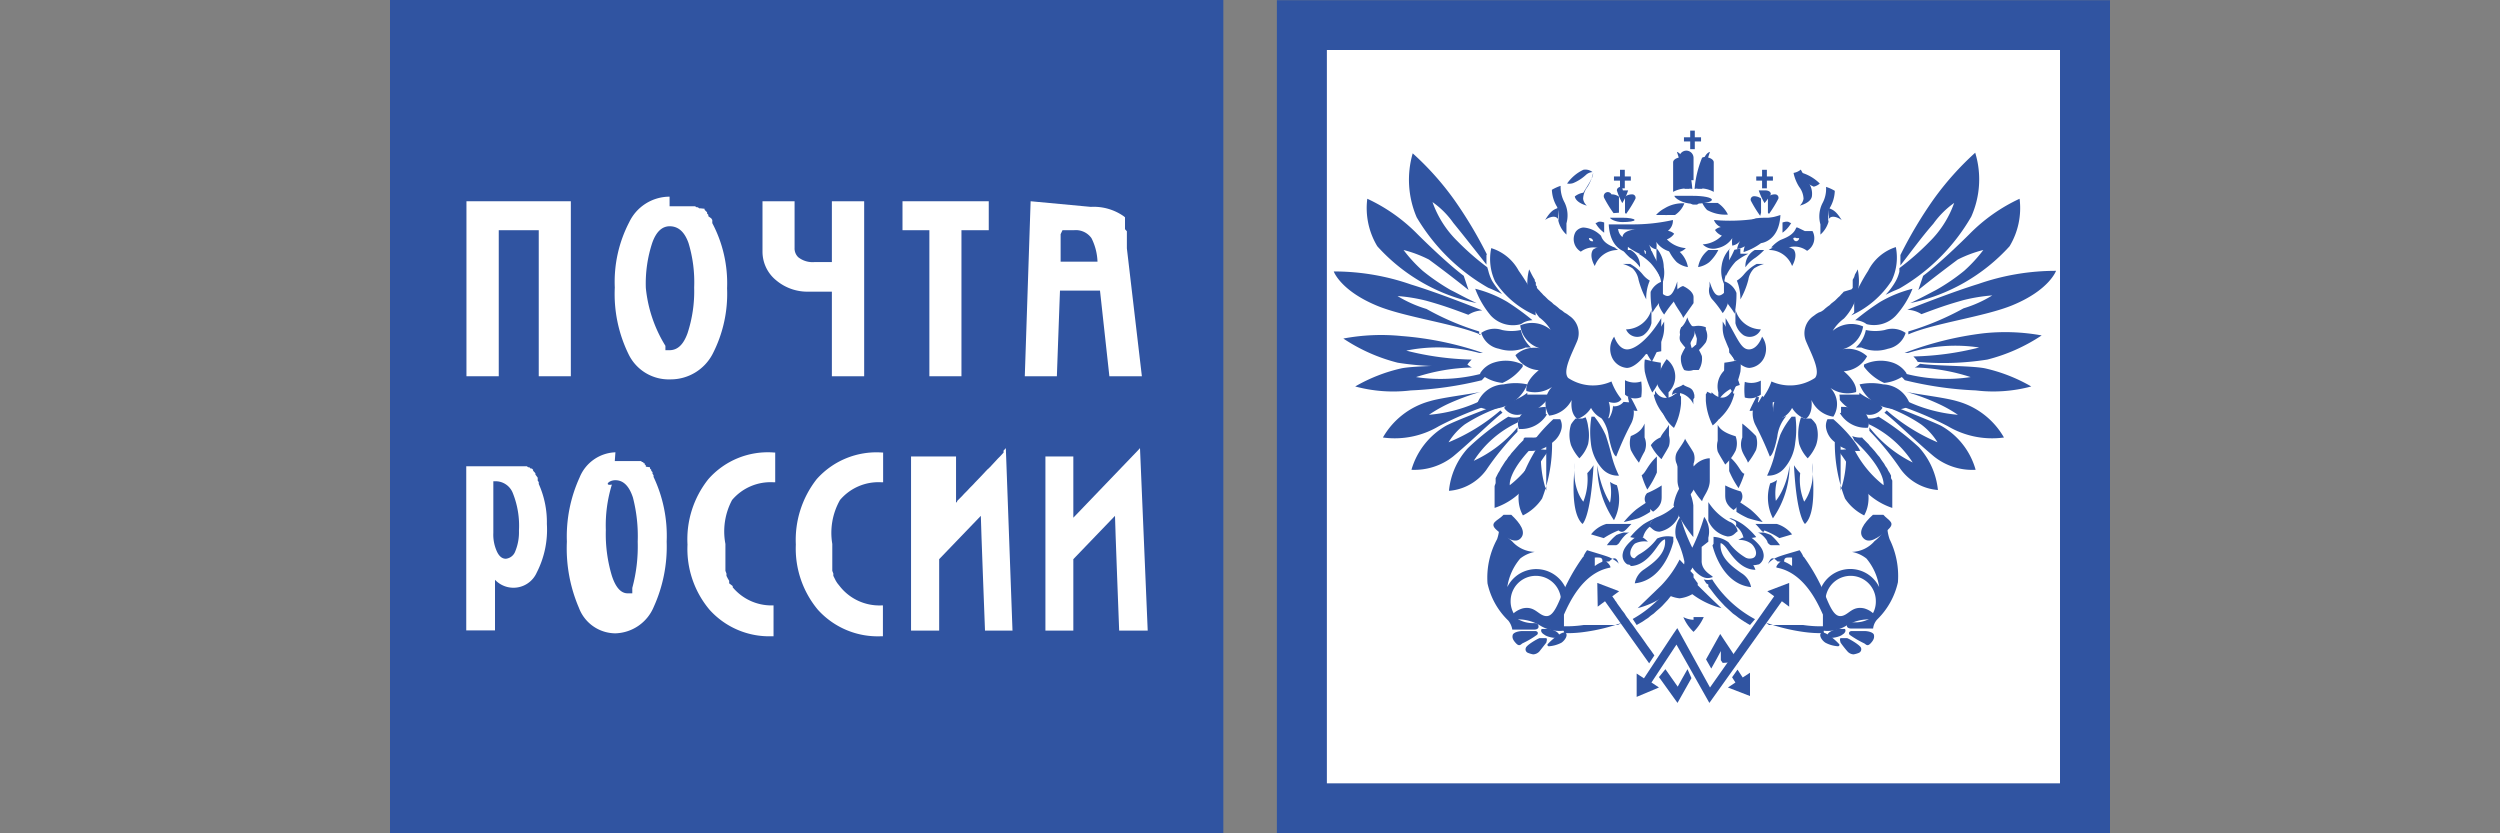 <svg id="Слой_1" data-name="Слой 1" xmlns="http://www.w3.org/2000/svg" viewBox="0 0 120 40"><rect x="0" y="0" width="120" height="40" fill="#808080" stroke="none"/><defs><style>.cls-1{fill:#3054a1;}.cls-2{fill:#fff;}</style></defs><title>Монтажная область 12</title><g id="layer1"><g id="g2984"><polygon id="polygon12" class="cls-1" points="18.72 39.99 58.72 39.99 58.72 0 18.72 0 18.72 39.99"/><polygon id="polygon14" class="cls-1" points="100.09 0.01 61.29 0.01 61.29 40 101.28 40 101.28 0.01 100.09 0.01"/><polygon id="polygon16" class="cls-2" points="63.69 37.6 98.88 37.6 98.88 2.4 63.69 2.4 63.69 37.6"/><path id="path20" class="cls-2" d="M22.38,21.92v8.34h1.38V27.83a1.22,1.22,0,0,0,2-.34,4.51,4.51,0,0,0,.49-2.34,4.48,4.48,0,0,0-.39-1.92l0-.09-.05-.07,0-.08,0-.06-.05-.07-.06-.08,0-.06-.05-.06-.06-.06,0-.05-.06-.06-.06,0-.06-.06-.06,0-.06-.05-.06,0-.07,0-.06,0-.06,0-.08,0-.07,0-.08,0-.07,0h-.08l-.07,0h-.08l-.09,0h-.07l-.09,0H22.38Zm1.3,1.18h.13a.89.89,0,0,1,.81.58,4.21,4.21,0,0,1,.29,1.79,2.4,2.4,0,0,1-.18,1,.54.54,0,0,1-.45.35q-.26,0-.42-.33a1.94,1.94,0,0,1-.18-.91Z"/><path id="path26" class="cls-2" d="M54.72,21.51l-.11.12-3.09,3.22V21.91H50.18v8.36h1.34V26.84l2-2.08c0,.3.2,5.51.2,5.51h1.37Z"/><path id="path28" class="cls-2" d="M48.17,21.63h0v0l0,0,0,0,0,0,0,0,0,0,0,0,0,0,0,.05,0,0,0,.05,0,0-.06.06-.1.11-.12.12-.12.13-.12.13-.13.14-.14.13-.14.15-.14.15-.28.29-.13.14-.14.14-.13.14-.13.13-.12.13-.12.12-.11.11,0,.06-.05,0,0,.05,0,.05,0,0,0,0,0,0,0,0,0,0,0,0,0,0,0,0,0,0h0V21.91H43.73v8.36h1.35V26.84l2-2.08c0,.3.2,5.51.2,5.51H48.6l-.32-8.76Z"/><path id="path30" class="cls-2" d="M40.35,28.19l-.08-.1-.08-.1-.07-.11-.06-.12L40,27.64l0-.11-.05-.13,0-.13,0-.13,0-.13,0-.15,0-.14,0-.15v-.46A3.2,3.2,0,0,1,40.32,24a2.42,2.42,0,0,1,2-.85h.07V21.72h-.07A3.84,3.84,0,0,0,39.2,23a4.73,4.73,0,0,0-1,3.14,4.58,4.58,0,0,0,1.06,3.13,3.87,3.87,0,0,0,3.05,1.27h.07V29.06h-.07A2.42,2.42,0,0,1,40.35,28.19Z"/><path id="path34" class="cls-2" d="M29.54,21.71a1.93,1.93,0,0,0-1.72,1.21A6.82,6.82,0,0,0,27.21,26a7.23,7.23,0,0,0,.58,3.18,1.88,1.88,0,0,0,1.75,1.22,2.06,2.06,0,0,0,1.84-1.27A7,7,0,0,0,32,26a6.61,6.61,0,0,0-.63-3.11l0-.08-.05-.07,0-.08-.06-.06,0-.05-.06-.06,0-.06L31,22.4l0-.06-.06-.06,0-.05-.06,0,0-.05-.06,0-.05-.05-.06,0-.06,0-.06,0-.06,0,0,0-.06,0-.06,0-.06,0-.08,0H30l-.07,0h-.12l-.08,0h-.22Zm0,1.34c.38,0,.66.28.84.83A7.4,7.4,0,0,1,30.61,26a7.63,7.63,0,0,1-.26,2.22l0,.06,0,.05v0l0,.05v0l0,.05,0,0,0,0v.05l0,0,0,0v0l0,0,0,0,0,0,0,0v0l0,0h0l0,0,0,0h0l0,0h-.06l0,0h-.06l0,0h-.1c-.33,0-.58-.29-.76-.84a6.94,6.94,0,0,1-.29-2.2,6.64,6.64,0,0,1,.29-2.18C29,23.33,29.2,23.05,29.54,23.05Z"/><path id="path36" class="cls-2" d="M35.17,28.19l0,0,0-.06L35,28,35,27.88l-.07-.12-.06-.12,0-.11-.05-.13,0-.13,0-.13,0-.13,0-.15,0-.14,0-.15v-.46A3.2,3.2,0,0,1,35.14,24a2.42,2.42,0,0,1,2-.85h.07V21.72h-.07A3.8,3.8,0,0,0,34,23a4.63,4.63,0,0,0-1,3.14,4.53,4.53,0,0,0,1.06,3.13,3.85,3.85,0,0,0,3,1.27h.07V29.06h-.07A2.42,2.42,0,0,1,35.17,28.19Z"/><polygon id="polygon38" class="cls-2" points="22.39 9.66 22.39 18.06 23.94 18.06 23.94 11.05 25.86 11.05 25.86 18.06 27.4 18.06 27.4 9.66 22.39 9.66"/><path id="path42" class="cls-2" d="M32.14,9.44a2.15,2.15,0,0,0-1.94,1.23,6.2,6.2,0,0,0-.69,3.13A6.57,6.57,0,0,0,30.17,17a2.14,2.14,0,0,0,2,1.21A2.27,2.27,0,0,0,34.2,17a6.3,6.3,0,0,0,.7-3.16,6.17,6.17,0,0,0-.71-3.13l0-.08,0-.07-.05-.08L34,10.38l0-.07-.06-.06,0-.06-.06-.06-.06-.06,0-.05L33.62,10l-.06,0-.06-.05-.06,0-.08-.05-.06,0-.06,0-.06,0-.07,0-.06,0-.07,0-.08,0-.06,0-.07,0h-.08l-.07,0h-.08l-.07,0h-.33Zm0,1.42c.42,0,.72.27.91.81a6.48,6.48,0,0,1,.27,2.13A6.46,6.46,0,0,1,33,16c-.2.55-.48.81-.87.81H32l0,0h-.06l0,0h0l0,0h0l0,0,0,0h0l0,0,0,0v0l0,0,0,0,0,0,0,0,0,0v0l0,0,0-.05,0,0v0l0-.06,0-.05v0l0-.05,0,0A6.49,6.49,0,0,1,31,13.82a6.24,6.24,0,0,1,.31-2.17C31.5,11.12,31.78,10.86,32.15,10.86Z"/><polygon id="polygon44" class="cls-2" points="43.32 9.66 43.32 11.05 44.61 11.05 44.61 18.06 46.15 18.06 46.15 11.05 47.46 11.05 47.46 9.66 43.32 9.66"/><path id="path46" class="cls-2" d="M39.93,12.58h-.84a1.11,1.11,0,0,1-.77-.23.58.58,0,0,1-.18-.45V9.66H36.6v2.4a1.77,1.77,0,0,0,.65,1.39A2.33,2.33,0,0,0,38.8,14h1.13v4.06h1.55V9.66H39.93Z"/><path id="path50" class="cls-2" d="M49.47,9.66l-.28,8.4h1.54s.14-3.92.15-4.11H52.8l.45,4.11h1.56l-.72-6.14v-.37l0-.06v-.14l0-.07v-.06l0-.06V11.1L54,11l0-.06v-.06l0-.06,0-.06,0-.05,0-.05v0l0-.06,0,0,0-.05,0-.06,0,0,0-.06,0,0,0,0,0,0,0,0,0,0-.06-.05a2.51,2.51,0,0,0-1.58-.45ZM51,11.05h.55a.92.92,0,0,1,.84.38,2.72,2.72,0,0,1,.29,1.13H50.91v0h0v0h0v0h0v-.78l0-.06v-.48h0v0h0v0h0Z"/><path id="path52" class="cls-1" d="M73.4,12.93l.06.12.06.12.07.13.08.13,0,.06.05.07,0,.06,0,.07.05.06,0,.07.06.07.06.06.06.07.07.07.06.07.08.07.07.07.08.08.09.07.09.07.08.08.1.07.1.08.1.09.11.07.11.09.12.07.12.09a1,1,0,0,1,.37,1.22c-.25.6-.71,1.43-.43,1.76a2.15,2.15,0,0,0,2.08.17,2.87,2.87,0,0,0,.48.85s-.15.28-.61.13a1.13,1.13,0,0,1-.07.88,1.14,1.14,0,0,1-.78-.59,1.27,1.27,0,0,1-.65.53s-.36-.19-.28-.91a1.38,1.38,0,0,1-1.08.75,1.11,1.11,0,0,1,.14-1.38,1.44,1.44,0,0,1-1.23.2s-.13-.41.59-1a1.37,1.37,0,0,1-1.12-.72,1.32,1.32,0,0,1,1.18-.33,1.33,1.33,0,0,1-.95-1.1,1.39,1.39,0,0,1,1.46.21,2.06,2.06,0,0,0-.54-.59A2.6,2.6,0,0,1,73.4,12.93Z"/><path id="path54" class="cls-1" d="M76.67,22.34l0,0v0l0,0,0,0v0l0,0,0,0,0,0,0,0v0l0,0v0l0,0v0l0,0v0a4.61,4.61,0,0,0,.8,2.63,2.16,2.16,0,0,0,.14-1.68,1.11,1.11,0,0,1-.33-.16,2.44,2.44,0,0,1,0,1S76.83,23.48,76.67,22.34Z"/><path id="path56" class="cls-1" d="M75.6,22.22h0v0h0v0h0v0l0,0,0,0,0,0,0,0,0,0,0,0,0,0,0,0v0h0v0h0c-.06.66-.23,2.39.36,2.93,0,0,.39-.29.53-2.82a2.19,2.19,0,0,1-.3.38,2.91,2.91,0,0,1-.19,1.37S75.43,23.44,75.6,22.22Z"/><path id="path58" class="cls-1" d="M74.22,23.55l0-.05,0-.07,0-.07,0-.08,0-.08,0-.08,0-.09,0-.09,0-.09,0-.1,0-.1,0-.1,0-.2,0-.09,0-.1,0-.09V22l0-.09V21.8l0-.08v-.45h0v0h0l.2-.15.08-.07a1.34,1.34,0,0,0,0,.2,7.3,7.3,0,0,1-.48,2.68,2.36,2.36,0,0,1-.92.81c-.56-1,.11-2.32.68-3.25l.21-.09A5.15,5.15,0,0,0,74.22,23.55Z"/><path id="path60" class="cls-1" d="M72.84,20.51v.14h0a.41.41,0,0,0,0,.07,13.29,13.29,0,0,0-1.5,1.84,2.45,2.45,0,0,1-1.79,1,3.53,3.53,0,0,1,.91-2.05A12.07,12.07,0,0,1,72.4,20,1,1,0,0,0,73,20H73a.77.77,0,0,0-.15.28,5,5,0,0,0-2.11,1.84A6,6,0,0,0,72.84,20.51Z"/><path id="path62" class="cls-1" d="M72,19.55l0-.09,0-.08c-.45.18-2.06.78-2.58,1.05a3.58,3.58,0,0,0-1.67,2.12,3,3,0,0,0,2-.64c.89-.74,1.93-1.77,2.37-2.1l-.1-.11a9.11,9.11,0,0,1-2.49,1.53,3.15,3.15,0,0,1,.78-.86A7.71,7.71,0,0,1,72,19.55Z"/><path id="path64" class="cls-1" d="M71.06,18.81h0v0h0v0h0v0c-.53.12-1.85.27-2.44.45A3.72,3.72,0,0,0,66.38,21a4.14,4.14,0,0,0,2.68-.54,15.71,15.71,0,0,1,2.65-1.09,1.27,1.27,0,0,1-.56-.17,7.15,7.15,0,0,1-2.56.71,6.63,6.63,0,0,1,.93-.53A11.81,11.81,0,0,1,71.06,18.81Z"/><path id="path66" class="cls-1" d="M71.1,17.94l0,0h.06l0,0h0l0,0h.06l0,0h.25a1.62,1.62,0,0,0-.34.31,17.23,17.23,0,0,1-3.41.49,7,7,0,0,1-2.67-.19,7.88,7.88,0,0,1,2.22-.87c.66-.13,2.38-.11,3.12-.22a1.31,1.31,0,0,0,.26.18,9.31,9.31,0,0,0-2.68.46A7.81,7.81,0,0,0,71.1,17.94Z"/><path id="path68" class="cls-1" d="M71,16.94h.11l0,0h0l0,0h0l0,0h.07a15.62,15.62,0,0,0-3.9-.81,9.81,9.81,0,0,0-2.8.12,8.44,8.44,0,0,0,2.61,1.16,13.48,13.48,0,0,0,3.33.11,1.6,1.6,0,0,1,.22-.26,13.83,13.83,0,0,1-3.14-.43A7.57,7.57,0,0,1,71,16.94Z"/><path id="path70" class="cls-1" d="M71,15.91h0v0h0v0h0V16h0l0,0v.08l0,0,0,0v0l0,0,0,0,0,0,0,0,0,0,0,0,0,0,0,0,0,0,0,0,0,0,0,0,0,0,.06,0,.05,0c-1.23-.54-3.67-.85-5-1.4-1.77-.73-2.09-1.65-2.09-1.65a11.2,11.2,0,0,1,3.72.63c1.12.34,2.82,1,3.41,1.24a1.32,1.32,0,0,0-.67.21c-.83-.31-1.22-.45-2-.67a8,8,0,0,0-1.4-.23,6,6,0,0,0,1.39.62A12.8,12.8,0,0,0,71,15.91Z"/><path id="path72" class="cls-1" d="M70.88,14.55h0v0h0v0h0l0,0,0,0,0,0,0,0v0h0v0h0a8.81,8.81,0,0,1-4.77-2.73,3.55,3.55,0,0,1-.48-2.28,8.23,8.23,0,0,1,2.41,1.7c.36.36,1.46,1.43,2.22,2l.23.68c-.64-.52-1.41-1.1-1.9-1.46A5.77,5.77,0,0,0,67.37,12a6.94,6.94,0,0,0,.92,1,10.13,10.13,0,0,0,1.34.92C70,14.1,70.16,14.21,70.88,14.55Z"/><path id="path74" class="cls-1" d="M76.39,20h.14v0a4.06,4.06,0,0,1,.54.88c.11.31.23.75.29,1a4.81,4.81,0,0,0,.35.95,1,1,0,0,1-.83-.36,2.18,2.18,0,0,1-.52-1.22A4.39,4.39,0,0,1,76.39,20Z"/><path id="path76" class="cls-1" d="M75.63,20.09h.18l.07,0,.07,0,.16-.06a1.59,1.59,0,0,1,.12.45,2.13,2.13,0,0,1,0,.83,1.7,1.7,0,0,1-.42.69,2.32,2.32,0,0,1-.4-.63,1.66,1.66,0,0,1,0-1A1.68,1.68,0,0,1,75.63,20.09Z"/><path id="path78" class="cls-1" d="M74.56,20.12h.22l.06,0h0l0,0,0,0,0,0,0,0,.05,0,0,0,0,0,0,0,0,0,0,0a.69.69,0,0,1,.06.47,1.11,1.11,0,0,1-.41.63,1.57,1.57,0,0,1-1.22.42S73.62,21,74.56,20.12Z"/><path id="path80" class="cls-1" d="M74.2,19.53v.24h0v.11h0v0h0v0h.06a1.45,1.45,0,0,1-1.35.71.67.67,0,0,1,.33-.85A2.88,2.88,0,0,1,74.2,19.53Z"/><path id="path82" class="cls-1" d="M74.28,18.94h-.87l-.1,0,0-.09c-.42.35-.93.41-1.11.73a.76.76,0,0,0,.77.32,1.86,1.86,0,0,0,1.28-.7A.78.78,0,0,1,74.28,18.94Z"/><path id="path84" class="cls-1" d="M73.31,18.45l0,0v0l0,0v0l0,0v0l0,0v0l0,0v0l0,0h0v0l0,0v0h0v0h0v0l0,0h0a2.69,2.69,0,0,0-1.13,0,1.41,1.41,0,0,0-1.3,1,1.09,1.09,0,0,0,.93.16A1.88,1.88,0,0,0,73.31,18.45Z"/><path id="path86" class="cls-1" d="M73.09,17.6l0,0h0l0,0,0,0,0,0,0,0,0,0,0,0,0,0,0,0,0,0,0,0,0,0,0,0v0l0,0,0-.1a1.86,1.86,0,0,0-1.37-.1,1.2,1.2,0,0,0-.68.53,2,2,0,0,0,1.08.45A2.44,2.44,0,0,0,73.09,17.6Z"/><path id="path88" class="cls-1" d="M73.23,16.68h.26a1.64,1.64,0,0,1-.49-.84,2.11,2.11,0,0,1-.9,0,1.12,1.12,0,0,0-1,.14,1.1,1.1,0,0,0,.85.76A1.79,1.79,0,0,0,73.23,16.68Z"/><path id="path90" class="cls-1" d="M73,15.56l.1-.06a1,1,0,0,1,.46-.13,12,12,0,0,0-1.21-.88,5.83,5.83,0,0,0-1.54-.63,4.36,4.36,0,0,0,.75,1.29A1.45,1.45,0,0,0,73,15.56Z"/><path id="path92" class="cls-1" d="M73.71,15.14l0,0,0,0,0-.05,0,0,0-.06,0-.05,0-.06,0-.06,0-.06,0-.06,0-.06,0-.06,0-.07,0-.06,0-.07v-.07A10.06,10.06,0,0,0,72.9,13a2.26,2.26,0,0,0-1.32-1.09,2.53,2.53,0,0,0,.19,1.61A4.41,4.41,0,0,0,73.71,15.14Z"/><path id="path94" class="cls-1" d="M78.16,19.31l0,0v0l0,0h0l0,0h0v0h0l0,0h.16a1.19,1.19,0,0,1-.05,1.07,14.79,14.79,0,0,0-.69,1.53s-.17,0-.36-.95a1.85,1.85,0,0,0-.44-1,1,1,0,0,0,.34.11l.12,0,.06-.11a1.36,1.36,0,0,0,.13-.58V19.5a.56.56,0,0,0,.5-.21h0Z"/><path id="path96" class="cls-1" d="M71.35,12.24h0v0h0v.24l0,.22c-.48-.61-1.05-1.34-1.59-2a4.08,4.08,0,0,0-1-1,4.9,4.9,0,0,0,1.19,1.87,12.46,12.46,0,0,0,1.44,1.26l.05.17a2.15,2.15,0,0,0,.18.48,3.89,3.89,0,0,0,.48.63l-.5-.23-.17-.07A9.4,9.4,0,0,1,68,10.43a4.57,4.57,0,0,1-.19-3.07,13.73,13.73,0,0,1,2,2.24,20.46,20.46,0,0,1,1.56,2.61Z"/><path id="path98" class="cls-1" d="M91.59,16.94h-.1l0,0h0l0,0h0l0,0h-.07A15.82,15.82,0,0,1,95.19,16,9.76,9.76,0,0,1,98,16.1a8.44,8.44,0,0,1-2.61,1.16,13.55,13.55,0,0,1-3.34.11,1.14,1.14,0,0,0-.21-.26A13.91,13.91,0,0,0,95,16.68,7.61,7.61,0,0,0,91.59,16.94Z"/><path id="path100" class="cls-1" d="M91.6,15.91h0v0h0v0h0V16h0l0,0v.05l0,0v0l0,0v0l0,0,0,0,0,0,0,0,0,0,0,0,0,0,0,0,0,0,0,0,0,0,0,0,0,0,0,0,0,0c1.23-.54,3.67-.85,5-1.4,1.77-.73,2.09-1.65,2.09-1.65a11.27,11.27,0,0,0-3.73.63c-1.11.34-2.81,1-3.41,1.24a1.32,1.32,0,0,1,.68.21c.83-.31,1.22-.45,2-.67a8.15,8.15,0,0,1,1.4-.23,5.8,5.8,0,0,1-1.38.62A13.4,13.4,0,0,1,91.6,15.91Z"/><path id="path102" class="cls-1" d="M91.69,14.55h0v0h0l0,0,0,0,0,0,0,0,0,0v0h0v0h0a8.88,8.88,0,0,0,4.77-2.73,3.55,3.55,0,0,0,.48-2.28,8.23,8.23,0,0,0-2.41,1.7c-.36.36-1.46,1.43-2.22,2l-.23.68c.64-.52,1.41-1.1,1.89-1.46A5.84,5.84,0,0,1,95.2,12a6.94,6.94,0,0,1-.92,1,9.56,9.56,0,0,1-1.35.92C92.58,14.1,92.4,14.21,91.69,14.55Z"/><path id="path104" class="cls-1" d="M91.22,12.24v.28l0,.22c.48-.61,1-1.34,1.58-2a4.27,4.27,0,0,1,1-1,4.9,4.9,0,0,1-1.19,1.87,12.46,12.46,0,0,1-1.44,1.26l0,.17a1.78,1.78,0,0,1-.19.48,3.33,3.33,0,0,1-.47.63c.15-.07.32-.16.5-.23l.16-.07a9.4,9.4,0,0,0,3.45-3.45,4.39,4.39,0,0,0,.19-3.07,14.13,14.13,0,0,0-2,2.24,20.46,20.46,0,0,0-1.56,2.61Z"/><path id="path106" class="cls-1" d="M73.19,21l-.06.06,0,.06-.07.07-.07.07-.07.07-.07.08-.07.08-.07.08-.08.09-.08.09-.07.1-.08.09-.07.11-.08.1-.07.11-.07.11-.07.11-.06.12-.07.11-.06.12-.06.12,0,.12,0,.12-.05.14,0,.12,0,.13,0,.13,0,.13v.54a3.24,3.24,0,0,0,1.64-1.22,9.67,9.67,0,0,1,1-1.59,1.27,1.27,0,0,1-.39,0h-.1a5.18,5.18,0,0,1-1.42,1.72s-.13-.71,1.42-2.16c0-.06.06-.13.1-.2a1.1,1.1,0,0,1-.49.07"/><path id="path108" class="cls-1" d="M89.17,12.93l-.06.12-.07.12L89,13.3l-.07.13,0,.06,0,.07,0,.06,0,.07,0,.06,0,.07-.06.07L88.5,14l-.06.07-.07.07-.06.07-.08.07-.07.07-.08.08-.09.07-.09.07-.08.08-.1.07-.1.08-.1.09-.11.07L87.3,15l-.12.07-.12.09a1,1,0,0,0-.37,1.22c.25.6.71,1.43.43,1.76a2.17,2.17,0,0,1-2.09.17,2.74,2.74,0,0,1-.47.85s.15.28.61.13a1.13,1.13,0,0,0,.07.88,1.14,1.14,0,0,0,.78-.59,1.22,1.22,0,0,0,.65.53s.36-.19.28-.91A1.36,1.36,0,0,0,88,20a1.11,1.11,0,0,0-.14-1.38,1.42,1.42,0,0,0,1.23.2s.12-.41-.59-1a1.37,1.37,0,0,0,1.12-.72,1.35,1.35,0,0,0-1.19-.33,1.35,1.35,0,0,0,1-1.1,1.39,1.39,0,0,0-1.46.21,2.06,2.06,0,0,1,.54-.59A2.63,2.63,0,0,0,89.17,12.93Z"/><path id="path110" class="cls-1" d="M85.9,22.34l0,0v0l0,0,0,0v0l0,0,0,0,0,0,0,0v0l0,0v0l0,0v-.09a4.47,4.47,0,0,1-.8,2.63,2.19,2.19,0,0,1-.13-1.68,1.11,1.11,0,0,0,.33-.16,2.55,2.55,0,0,0-.06,1S85.74,23.48,85.9,22.34Z"/><path id="path112" class="cls-1" d="M87,22.22h0v0h0v0h0v0l0,0,0,0v0l0,0,0,0v0l0,0,0,0,0,0h0v0h0c0,.66.22,2.39-.36,2.93,0,0-.4-.29-.53-2.82a2.19,2.19,0,0,0,.3.38,2.77,2.77,0,0,0,.19,1.37S87.14,23.44,87,22.22Z"/><path id="path114" class="cls-1" d="M88.35,23.55l0-.05,0-.07,0-.07,0-.08,0-.08,0-.08,0-.09,0-.09,0-.09,0-.1,0-.1,0-.1,0-.2,0-.09,0-.1V22l0-.09V21.8l0-.08v-.45h0v0h0a1.3,1.3,0,0,1-.2-.15.27.27,0,0,1-.08-.07.68.68,0,0,1,0,.2,7.49,7.49,0,0,0,.49,2.68,2.36,2.36,0,0,0,.92.81c.56-1-.11-2.32-.68-3.25a1,1,0,0,1-.21-.09A5.15,5.15,0,0,1,88.35,23.55Z"/><path id="path116" class="cls-1" d="M89.73,20.51h0v.1h0v0h0a.41.41,0,0,1,0,.07,13.29,13.29,0,0,1,1.5,1.84,2.45,2.45,0,0,0,1.79,1,3.59,3.59,0,0,0-.91-2.05A12.55,12.55,0,0,0,90.17,20a1,1,0,0,1-.56.08h-.06a.77.77,0,0,1,.15.28,5.08,5.08,0,0,1,2.11,1.84A6,6,0,0,1,89.73,20.51Z"/><path id="path118" class="cls-1" d="M90.59,19.55l0-.09,0-.08c.45.18,2,.78,2.57,1.05a3.51,3.51,0,0,1,1.67,2.12,2.94,2.94,0,0,1-2-.64c-.89-.74-1.93-1.77-2.38-2.1a.56.56,0,0,0,.11-.11A9.11,9.11,0,0,0,93,21.23a3.09,3.09,0,0,0-.79-.86A7.43,7.43,0,0,0,90.59,19.55Z"/><path id="path120" class="cls-1" d="M91.51,18.81h0v0h0v0h0v0c.52.12,1.85.27,2.44.45A3.72,3.72,0,0,1,96.19,21a4.17,4.17,0,0,1-2.69-.54,15.45,15.45,0,0,0-2.64-1.09,1.27,1.27,0,0,0,.56-.17,7.15,7.15,0,0,0,2.56.71,6.4,6.4,0,0,0-.94-.53A11.22,11.22,0,0,0,91.51,18.81Z"/><path id="path122" class="cls-1" d="M91.47,17.94l0,0h-.07l0,0h0l0,0h-.06l0,0h-.25a1.62,1.62,0,0,1,.34.31,17.1,17.1,0,0,0,3.41.49,7,7,0,0,0,2.66-.19,7.88,7.88,0,0,0-2.22-.87c-.65-.13-2.37-.11-3.12-.22a.87.87,0,0,1-.25.18,9.37,9.37,0,0,1,2.68.46A7.81,7.81,0,0,1,91.47,17.94Z"/><path id="path124" class="cls-1" d="M86.18,20l0,0H86v0a3.66,3.66,0,0,0-.55.88c-.1.31-.23.75-.28,1a5.54,5.54,0,0,1-.35.95,1,1,0,0,0,.83-.36,2.18,2.18,0,0,0,.52-1.22A4.39,4.39,0,0,0,86.18,20Z"/><path id="path126" class="cls-1" d="M86.93,20.09h-.18l-.06,0-.08,0-.16-.06a2.46,2.46,0,0,0-.09,1.28,1.83,1.83,0,0,0,.41.69,2.09,2.09,0,0,0,.4-.63,1.52,1.52,0,0,0,0-1A1.29,1.29,0,0,0,86.93,20.09Z"/><path id="path128" class="cls-1" d="M88,20.12h-.23l0,0h0l-.05,0,0,0,0,0,0,0,0,0,0,0,0,0,0,0,0,0,0,0a.69.69,0,0,0-.06.47,1.06,1.06,0,0,0,.41.63,1.55,1.55,0,0,0,1.22.42S89,21,88,20.12Z"/><path id="path130" class="cls-1" d="M88.37,19.53v.16l0,0v.05h0l0,0v.08h0v0h0v0h-.06a1.44,1.44,0,0,0,1.35.71.69.69,0,0,0-.33-.85A3,3,0,0,0,88.37,19.53Z"/><path id="path132" class="cls-1" d="M88.29,18.94h.86l.1,0,0-.09c.42.35.93.41,1.11.73a.76.76,0,0,1-.77.32,1.86,1.86,0,0,1-1.28-.7A1.31,1.31,0,0,0,88.29,18.94Z"/><path id="path134" class="cls-1" d="M89.26,18.45v0h0v0l0,0v0l0,0v0l0,0v0l0,0v0l0,0h0v0l0,0v0h0v0h0v0l0,0h0a2.69,2.69,0,0,1,1.13,0,1.41,1.41,0,0,1,1.3,1,1.09,1.09,0,0,1-.93.16A1.85,1.85,0,0,1,89.26,18.45Z"/><path id="path136" class="cls-1" d="M89.47,17.6l0,0h0l0,0,0,0,0,0,0,0,0,0,0,0v0l0,0,0,0v0l0,0,0,0,0,0,0,0,0-.1a1.84,1.84,0,0,1,1.36-.1,1.28,1.28,0,0,1,.69.53,2,2,0,0,1-1.08.45A2.48,2.48,0,0,1,89.47,17.6Z"/><path id="path138" class="cls-1" d="M89.34,16.68h-.26a1.51,1.51,0,0,0,.48-.84,2.15,2.15,0,0,0,.91,0,1.12,1.12,0,0,1,1,.14,1.1,1.1,0,0,1-.85.76A1.79,1.79,0,0,1,89.34,16.68Z"/><path id="path140" class="cls-1" d="M89.6,15.56l-.09-.06a1.07,1.07,0,0,0-.46-.13,11.78,11.78,0,0,1,1.2-.88,6,6,0,0,1,1.55-.63A4.24,4.24,0,0,1,91,15.15,1.44,1.44,0,0,1,89.6,15.56Z"/><path id="path142" class="cls-1" d="M88.86,15.14l0,0,0,0L89,15l0,0,0-.06,0-.05,0-.06,0-.06,0-.06,0-.06,0-.06,0-.06v-.07l0-.06,0-.07,0-.07A8.7,8.7,0,0,1,89.67,13,2.26,2.26,0,0,1,91,11.86a2.57,2.57,0,0,1-.2,1.61A4.52,4.52,0,0,1,88.86,15.14Z"/><path id="path144" class="cls-1" d="M84.41,19.31l0,0v0l0,0h0l0,0h0v0h0l0,0h-.16a1.23,1.23,0,0,0,0,1.07,15.3,15.3,0,0,1,.7,1.53s.17,0,.36-.95a1.85,1.85,0,0,1,.44-1,1,1,0,0,1-.34.11l-.12,0-.06-.11a1.25,1.25,0,0,1-.14-.58c0-.06,0-.12,0-.17a.55.55,0,0,1-.5-.21h0Z"/><path id="path146" class="cls-1" d="M89.38,21l.05.06.06.06.07.07.07.07.07.07.06.08.08.08.07.08.08.09.07.09.08.1.08.09.07.11.07.1.08.11.06.11.08.11.06.12.07.11.06.12,0,.12.06.12,0,.12,0,.14,0,.12,0,.13,0,.13,0,.13v.54a3.24,3.24,0,0,1-1.64-1.22,9.67,9.67,0,0,0-1-1.59,1.28,1.28,0,0,0,.39,0H89a5.15,5.15,0,0,0,1.41,1.72s.14-.71-1.41-2.16a1.24,1.24,0,0,0-.1-.2,1.08,1.08,0,0,0,.49.07"/><path id="path148" class="cls-1" d="M80.37,9.4h.06l0,0h.83c.5,0,.91.08.91.19s-.41.19-.91.19S80.37,9.5,80.37,9.4Z"/><path id="path150" class="cls-1" d="M77.28,10.45h.59c.32,0,.59.05.59.11s-.27.1-.59.1S77.28,10.51,77.28,10.45Z"/><path id="path152" class="cls-1" d="M81.46,9.82h-.18a.19.19,0,0,1-.18-.19.18.18,0,0,1,.18-.17A.18.18,0,0,1,81.46,9.82Z"/><path id="path154" class="cls-1" d="M80.31,9.21l0-.07,0-.07,0-.06,0-.06,0-.06,0-.07,0-.06,0,0,0-.06,0-.05,0-.06,0,0V8.43l0,0,0-.05,0-.05v0l0,0v0l0,0V7.79h0c0-.11.13-.19.25-.22a.33.33,0,0,1,.31,0,4.51,4.51,0,0,1,.36,1.5A1.38,1.38,0,0,0,80.31,9.21Z"/><path id="path156" class="cls-1" d="M80.86,9.06h.24a12.48,12.48,0,0,0-.27-1.29c-.07-.25-.18-.43-.34-.48a5.07,5.07,0,0,1,.2.72C80.76,8.35,80.81,8.71,80.86,9.06Z"/><path id="path158" class="cls-1" d="M79.9,10.35H80l0,0h.06l0,0h0l0,0,0,0,0,0,0,0h0l0,0,0,0,0,0,0,0,0,0,0,0h0l0,0,0,0h0v0h0v0h0A.83.83,0,0,0,79.9,10.35Z"/><path id="path160" class="cls-1" d="M80.4,10.32l0,0,0,0,0,0,0,0,0,0,0,0h0l0,0H80l0,0h-.51A1.45,1.45,0,0,1,79.9,10a1.64,1.64,0,0,1,.95-.24A1.18,1.18,0,0,1,80.4,10.32Z"/><path id="path164" class="cls-1" d="M80.3,10.56a8.77,8.77,0,0,1-2,.21h-.38l0,0h-.15l0,0h-.18l-.05,0h-.07l0,0H77.3l0,0h-.08l0,0h0c.06,1.27.92,1.35.92,1.35a2.21,2.21,0,0,1,0-.27,2.76,2.76,0,0,0,.83.43,1,1,0,0,0-.06-.28.85.85,0,0,0,.37.13,1.34,1.34,0,0,0-.13-.39.56.56,0,0,0,.35.23.85.85,0,0,0,0-.36,1.15,1.15,0,0,0,.72.48.68.68,0,0,0,.7-.18,1.43,1.43,0,0,1-.91-.42.74.74,0,0,0,.35-.27.56.56,0,0,0-.3-.14A.62.62,0,0,0,80.3,10.56ZM78.66,11v0s-.75,0-.78.38a.56.56,0,0,1-.21-.39A6.25,6.25,0,0,0,78.66,11Z"/><path id="path166" class="cls-1" d="M77,10.68v.25l0,.05v.19l0,0v0l0,0v0l0,0,0,0a1.44,1.44,0,0,1-.42-.47C76.69,10.72,76.67,10.57,77,10.68Z"/><path id="path170" class="cls-1" d="M76,10.92a.51.51,0,0,0-.37.21.7.7,0,0,0,.25.95,1,1,0,0,1,1.21,0,1.72,1.72,0,0,1,.5-.16v0h0v0h0v0h0v0h0v0h0l0,0h0l0,0h0l0,0h0v0h0l0,0h0l0,0h0l0,0h0c-.2-.09-.62-.22-.74-.6A1.29,1.29,0,0,0,76,10.92Zm.32.51a.16.16,0,0,1,.15.15h0v0h0v0h0v0h0v0h-.06l0,0h0a.15.15,0,0,1-.14-.15A.15.15,0,0,1,76.33,11.43Z"/><path id="path172" class="cls-1" d="M77.67,12h0v0h0l0,0v0h0v0h0v0l0,0,0,0,0,0,0,0v0l0,0h0l0,0h0v0h0l0,0a1.17,1.17,0,0,0-1.12.77s-.3-.48-.08-.79A1.07,1.07,0,0,1,77.67,12Z"/><path id="path174" class="cls-1" d="M78.65,12.18H79V12a2.47,2.47,0,0,0,.29.06,4.4,4.4,0,0,0,.51.89.7.7,0,0,1-.11.36,2.9,2.9,0,0,0-.46-.68A3,3,0,0,0,78.65,12.18Z"/><path id="path176" class="cls-1" d="M77.89,12h.2l0,0h0l0,0h0l.06,0,.06,0,.06,0,0,0,0,0h0l0,0h0l0,0h0l0,0h0a.88.88,0,0,1,.45.83,1.69,1.69,0,0,0-.48-.46A2.8,2.8,0,0,1,77.89,12Z"/><path id="path178" class="cls-1" d="M77.9,9.14h.25a3,3,0,0,1-.28.61h0a3.49,3.49,0,0,1-.26-.61c0-.14.16-.18.24-.18Z"/><path id="path180" class="cls-1" d="M77.71,10.21V10l0-.06V9.84l0-.07V9.44h0v0h0a.59.59,0,0,0-.36-.11A.16.16,0,0,0,77,9.5a5.67,5.67,0,0,0,.45.73Z"/><path id="path182" class="cls-1" d="M78,10.21V9.84l0-.07V9.6l0,0V9.44h0v0h0a.57.57,0,0,1,.36-.11.16.16,0,0,1,.14.21,5.67,5.67,0,0,1-.45.73Z"/><polygon id="polygon184" class="cls-1" points="78.28 8.47 77.99 8.47 77.99 8.15 77.76 8.15 77.76 8.47 77.47 8.47 77.47 8.67 77.76 8.67 77.76 9.04 77.99 9.04 77.99 8.67 78.28 8.67 78.28 8.47"/><path id="path186" class="cls-1" d="M74.79,10.52v-.14h0v0h0a1.37,1.37,0,0,0,0-.4c-.21.08-.35.13-.63.59C74.18,10.53,74.63,10.25,74.79,10.52Z"/><path id="path188" class="cls-1" d="M75.19,11.26v0h0v0h0v0h0v-.05h0v-.27l0-.06v0l0-.05,0-.06,0,0v-.05a1.41,1.41,0,0,0-.09-1,1.55,1.55,0,0,1-.19-.8,2.22,2.22,0,0,0-.42.19,1.69,1.69,0,0,0,.25.82,1.28,1.28,0,0,1,.06.66A1.28,1.28,0,0,0,75.19,11.26Z"/><path id="path190" class="cls-1" d="M75.22,8.81h0v0h0A2,2,0,0,1,76,8.15a.54.54,0,0,1,.44.11.51.51,0,0,0-.32.14,2.08,2.08,0,0,1-.61.39A.62.62,0,0,1,75.22,8.81Z"/><path id="path192" class="cls-1" d="M76.47,8.3l0,0,0,0,0,0,0,0,0,0,0,0h0l0,0h0v0h0v0h0l0,0h0v0h0v0h0v0h0v0h0v0h0a2,2,0,0,1-.27.67,1,1,0,0,0-.21.57.52.52,0,0,0,.18.33s-.52-.12-.58-.44A.87.87,0,0,1,76,9.25c.08-.15.32-.5.37-.64A.52.52,0,0,0,76.47,8.3Z"/><path id="path194" class="cls-1" d="M79.51,11.91V12l0,.07,0,.07,0,.07,0,.06,0,.07,0,.06,0,.06,0,.06,0,.07,0,.06,0,.05,0,.06,0,.06,0,.05,0,.05a1.7,1.7,0,0,1,.24.79,1.52,1.52,0,0,0,.11-.89A1.41,1.41,0,0,0,79.51,11.91Z"/><path id="path196" class="cls-1" d="M80.09,12h.37l0,0h.06l0,0h0a1.32,1.32,0,0,1,.5.82,1.14,1.14,0,0,1-.54-.24A2,2,0,0,1,80.09,12Z"/><path id="path198" class="cls-1" d="M78.25,12.67H77.9a1.69,1.69,0,0,1,.46.21,1,1,0,0,1,.29.55,4.3,4.3,0,0,0,.37.94h0a2.08,2.08,0,0,1,.17-.9,1.26,1.26,0,0,1-.35-.31A2.09,2.09,0,0,0,78.25,12.67Z"/><path id="path200" class="cls-1" d="M79.82,13.5l0,0v0l0,0h0v0l0,0v0l0,0v0l0,0,0,.05v.6c-.1.38-.34.54-.5.86a4.59,4.59,0,0,1-.09-1A.93.93,0,0,1,79.82,13.5Z"/><path id="path202" class="cls-1" d="M80.51,13.51h0v0l0,0v0l0,0v0l0,0,0,0v0l0,0,0,0,0,0,0,.08,0,.08,0,0v0l0,0v0l0,0v.15a.66.66,0,0,1-.12.6,5.89,5.89,0,0,0-.51.68,1.71,1.71,0,0,1-.25-.44,2.12,2.12,0,0,1,.07-.66C80.16,14.5,80.35,14,80.51,13.51Z"/><path id="path204" class="cls-1" d="M80.69,15.71h0l0,0h0l0,0,0,0h0l0,0,0,0,0,0,0,0,0,0,0,0,0,.06,0,.05,0,0,0,0,0,0,0,0,0,0,0,0,0,0v0l0,0v0h0v0h0c0,.15-.15.42,0,.61a2.18,2.18,0,0,0,.68.63,1.6,1.6,0,0,1-.25-.8c0-.23.19-.43.23-.57A1,1,0,0,0,80.69,15.71Z"/><path id="path206" class="cls-1" d="M79.88,15.43h0v0h0v0h0v0h0v0l0,0v.07l0,0v.1h0v.08a1.63,1.63,0,0,1-.13.68,9.89,9.89,0,0,1-.46,1,3.58,3.58,0,0,1-.31-.53,4.46,4.46,0,0,0,.43-.71A4.22,4.22,0,0,0,79.88,15.43Z"/><path id="path208" class="cls-1" d="M79.74,15.27h0v0h0v.31l0,.05v.06l0,.06,0,.06,0,.06,0,.07,0,.07,0,.06,0,.08,0,.07,0,.07,0,.07,0,.07,0,.08,0,.07,0,.07,0,.08,0,.06,0,.07L79,17c-.38.49-.7.66-.91.66a.86.86,0,0,1-.74-.57,1,1,0,0,1,.13-.93s.19.58.59.61S79.15,16.26,79.74,15.27Z"/><path id="path210" class="cls-1" d="M79.27,14.86v0h0v.65a1,1,0,0,1-.39.58.58.58,0,0,1-.83-.28A1.29,1.29,0,0,0,79.27,14.86Z"/><path id="path212" class="cls-1" d="M80.64,18.8v.06l0,0v0l0,0,0,0,0,0,0,0,0,.06,0,.06.05.06,0,.06,0,.06,0,0,0,0v0l0,0,0,0,0,0v.2a3,3,0,0,1-.34,1.18,1.79,1.79,0,0,1-.57-.83A1.56,1.56,0,0,1,80.64,18.8Z"/><path id="path214" class="cls-1" d="M80.09,19.23h0V19l0,0,0,0,0-.06,0-.06,0-.05,0,0v0l0,0,0,0v0l0,0,0,0h0v0l0,0,0,0,0,0A1.05,1.05,0,0,0,80,17.24a2.69,2.69,0,0,0-.44.9C79.41,18.58,79.88,18.84,80.09,19.23Z"/><path id="path216" class="cls-1" d="M79,17.26l0,0,0,0,0,0,0,0,0,0,0,0,0,0,0,0,0,0,0,0h0v0h-.05v0h0l0,0h0a2.34,2.34,0,0,0,0,.58,4.08,4.08,0,0,0,.36,1,2.52,2.52,0,0,0,.41-.77c0-.29,0-.52,0-.66A6,6,0,0,1,79,17.26Z"/><path id="path218" class="cls-1" d="M78,18.94v-.06l0,0v0l0,0v0l0,0,0,0,0,0,0,0v0l0,0,0-.05,0,0,0,0,0-.09,0-.09,0-.09v0l0,0v-.05l0,0v-.26a1,1,0,0,0,.78.06,2.91,2.91,0,0,1,0,.75A.73.73,0,0,1,78,18.94Z"/><path id="path220" class="cls-1" d="M78.14,19.06h.07v0h0l0,0h0l0,0,0,0,0,0,0,0h.06v0h0s.28.51.33.66a.39.39,0,0,1-.29-.08A2.79,2.79,0,0,1,78.14,19.06Z"/><path id="path222" class="cls-1" d="M79.44,18.75h0v.05l0,0,0,0,0,0,0,0,0,0,0,0,0,0,0,0,0,.07,0,.07,0,0,0,0,0,0,0,0,0,0v0l0,0,0,0v0h-.06a1.9,1.9,0,0,0,.2.55,2.41,2.41,0,0,0,.53.67s.27-.49.36-.7a.93.93,0,0,0,0-.58C79.9,19.32,79.58,19,79.44,18.75Z"/><path id="path224" class="cls-1" d="M80.11,20.39v.08l0,0v0l0,0v0l0,0,0,0,0,0,0,.06,0,.05,0,.05,0,.05,0,.06v0l0,0v0l0,0v.16a.94.94,0,0,1,0,.51c-.06.14-.24.42-.36.63a2.29,2.29,0,0,1-.51-.67A1,1,0,0,1,79.7,21C79.8,20.78,80,20.59,80.11,20.39Z"/><path id="path226" class="cls-1" d="M78.94,20.33l0,0v.09l0,0,0,0,0,0,0,0,0,0,0,0,0,0,0,.05,0,0h0l0,0V21a.87.87,0,0,1,0,.67,5.33,5.33,0,0,0-.27.54,3.64,3.64,0,0,1-.39-.61,1.18,1.18,0,0,1,0-.67C78.74,20.75,78.86,20.51,78.94,20.33Z"/><path id="path228" class="cls-1" d="M80.59,22h-.07l0,0,0,0,0,0,0,0,0,0,0,0,0,0,0,0,0,0,0,0,0,0,0,0,0,.05,0,0,0,.05,0,0,0,.05,0,0,0,.05v0l0,0V23h0v.06c0,.46.32.76.36,1a3.47,3.47,0,0,0,.42-.56,1.27,1.27,0,0,0,.19-.77A1.12,1.12,0,0,0,80.59,22Z"/><path id="path230" class="cls-1" d="M79.53,21.91h0V22l0,0v.05l0,0v.06l0,0v.06l0,.06v.09l0,0v.36a4.44,4.44,0,0,1-.46.82,4.06,4.06,0,0,1-.27-.69C79,22.69,79.07,22.34,79.53,21.91Z"/><path id="path232" class="cls-1" d="M85.28,10.45H84.7c-.33,0-.59.05-.59.11s.26.1.59.1S85.28,10.51,85.28,10.45Z"/><path id="path234" class="cls-1" d="M81.29,8.65V8.51l0,0V8.33l0-.07,0-.08,0-.07,0-.08,0-.07,0,0V7.58a.35.35,0,0,0-.35-.35.35.35,0,0,0-.34.35c0,.24.3.81.34,1.07Z"/><path id="path236" class="cls-1" d="M82.26,9.21l0-.07,0-.07,0-.06,0-.06,0-.06,0-.07,0-.06,0,0,0-.06,0-.05,0-.06,0,0,0-.06,0,0,0-.05,0-.05v0l0,0V8.05l0,0V7.79h0c0-.11-.13-.19-.24-.22a.35.35,0,0,0-.32,0,5.06,5.06,0,0,0-.36,1.5A1.34,1.34,0,0,1,82.26,9.21Z"/><path id="path238" class="cls-1" d="M81.71,9.06h-.24a10.44,10.44,0,0,1,.26-1.29c.08-.25.18-.43.35-.48a5.07,5.07,0,0,0-.2.72C81.81,8.35,81.75,8.71,81.71,9.06Z"/><path id="path240" class="cls-1" d="M82,9.91h0v0h0v0h0l0,0v0h0v0l0,0,0,0,0,0,0,0,0,0h0l0,0,0,0,0,0,0,0h0l0,0h.06l0,0h.09A.8.8,0,0,0,82,9.91Z"/><path id="path242" class="cls-1" d="M81.71,9.74h.74l0,0h0l0,0,0,0h0l0,0,0,0a1.4,1.4,0,0,1,.49.56,1.81,1.81,0,0,1-1-.22A1.21,1.21,0,0,1,81.71,9.74Z"/><path id="path246" class="cls-1" d="M82.27,10.56a.58.58,0,0,0,.33.34.51.51,0,0,0-.28.14.68.68,0,0,0,.33.27,1.41,1.41,0,0,1-.92.42.71.71,0,0,0,.71.18,1.11,1.11,0,0,0,.71-.48,1.07,1.07,0,0,0,0,.36.61.61,0,0,0,.38-.23,1.15,1.15,0,0,0-.15.39.89.89,0,0,0,.37-.13,1,1,0,0,0-.06.28,2.89,2.89,0,0,0,.84-.43h0v0h0v0h0v0h0v0h0v0h0v0l0,0h0v0h0v0s.87-.08.93-1.35a3.25,3.25,0,0,1-1.15.18A8.67,8.67,0,0,1,82.27,10.56ZM83.9,11a6.37,6.37,0,0,0,1,0v0h0v0l0,0v0h0v0h0l0,0h0v0h0l0,0h0v0h0v0h0v0h0v0h0v0c0-.37-.78-.38-.78-.38Z"/><path id="path248" class="cls-1" d="M85.56,10.68v.49l0,0v0l0,0v0l0,0,0,0a1.44,1.44,0,0,0,.42-.47C85.88,10.72,85.9,10.57,85.56,10.68Z"/><path id="path252" class="cls-1" d="M86.28,10.92h-.06l0,0h0c-.13.38-.55.51-.76.6a1.59,1.59,0,0,0-.44.36,1.9,1.9,0,0,1,.51.16,1,1,0,0,1,1.21,0,.71.71,0,0,0,.26-.95l0,0,0,0v0h0l0,0h0v0h0l0,0h0l0,0h-.37Zm0,.51h.08v0h0v0h0v0h0v0h0v0a.16.16,0,0,1-.15.15.15.15,0,0,1-.13-.15A.14.14,0,0,1,86.23,11.43Z"/><path id="path254" class="cls-1" d="M84.9,12h0l0,0h0l0,0v0h0v0h0v0l0,0,0,0,0,0,0,0v0l0,0h0l0,0h0v0h0l0,0a1.18,1.18,0,0,1,1.12.77s.3-.48.08-.79A1.05,1.05,0,0,0,84.9,12Z"/><path id="path256" class="cls-1" d="M83.92,12.18h-.38a2,2,0,0,1,0-.25l-.29.06a4.4,4.4,0,0,1-.51.89.7.7,0,0,0,.11.36,2.9,2.9,0,0,1,.46-.68A3,3,0,0,1,83.92,12.18Z"/><path id="path258" class="cls-1" d="M84.68,12h-.21l0,0h0l0,0h0l-.06,0-.06,0-.06,0-.06,0,0,0h0l0,0h0l0,0h0l0,0h0a.88.88,0,0,0-.45.83,1.69,1.69,0,0,1,.48-.46A2.8,2.8,0,0,0,84.68,12Z"/><path id="path260" class="cls-1" d="M84.67,9.14h-.25a3,3,0,0,0,.28.61h0A3.49,3.49,0,0,0,85,9.32c0-.14-.16-.18-.25-.18Z"/><path id="path262" class="cls-1" d="M84.86,10.21V10l0-.06V9.77l0-.06v0l0,0V9.44h0v0h0a.55.55,0,0,1,.36-.11.16.16,0,0,1,.14.21,5.67,5.67,0,0,1-.45.73Z"/><path id="path264" class="cls-1" d="M84.53,10.21V9.84l0-.07V9.71l0,0V9.53l0,0v0l0,0h0v0h0a.54.54,0,0,0-.36-.11.16.16,0,0,0-.13.21,5.67,5.67,0,0,0,.45.73Z"/><polygon id="polygon266" class="cls-1" points="84.3 8.47 84.58 8.47 84.58 8.15 84.81 8.15 84.81 8.47 85.1 8.47 85.1 8.67 84.81 8.67 84.81 9.04 84.58 9.04 84.58 8.67 84.3 8.67 84.3 8.47"/><polygon id="polygon268" class="cls-1" points="80.83 6.59 81.13 6.59 81.13 6.27 81.35 6.27 81.35 6.59 81.65 6.59 81.65 6.79 81.35 6.79 81.35 7.16 81.13 7.16 81.13 6.79 80.83 6.79 80.83 6.59"/><path id="path270" class="cls-1" d="M87.78,10.52v-.13h0v0h0a1.09,1.09,0,0,1,0-.4c.2.08.35.13.63.59C88.39,10.53,87.93,10.25,87.78,10.52Z"/><path id="path272" class="cls-1" d="M87.38,11.26v0h0v0h0v0h0v-.05h0v-.17l0,0v-.11l0,0v-.05l0-.06,0,0v-.05a1.41,1.41,0,0,1,.09-1,1.44,1.44,0,0,0,.18-.8,2,2,0,0,1,.42.19,1.69,1.69,0,0,1-.24.82,1.1,1.1,0,0,0-.06.66A1.28,1.28,0,0,1,87.38,11.26Z"/><path id="path274" class="cls-1" d="M87.35,8.81h0v0h0a2.09,2.09,0,0,0-.78-.49.49.49,0,0,0-.42.11.52.52,0,0,1,.31.14,2.18,2.18,0,0,0,.6.39A.66.66,0,0,0,87.35,8.81Z"/><path id="path276" class="cls-1" d="M86.09,8.3l0,0,0,0,0,0,0,0,0,0,0,0h0v0h0v0h0v0h0v0h0v0h0v0h0v0h0v0h0v0h0a2,2,0,0,0,.27.67,1,1,0,0,1,.21.57.57.57,0,0,1-.18.33s.52-.12.58-.44a.92.92,0,0,0-.15-.65c-.08-.15-.32-.5-.38-.64A.73.73,0,0,1,86.09,8.3Z"/><path id="path278" class="cls-1" d="M83.06,11.91,83,12,83,12l0,.07,0,.07,0,.06,0,.07,0,.06,0,.06,0,.06,0,.07,0,.06,0,.05,0,.06,0,.06,0,.05,0,.05a1.59,1.59,0,0,0-.24.79,1.5,1.5,0,0,1-.12-.89A1.46,1.46,0,0,1,83.06,11.91Z"/><path id="path280" class="cls-1" d="M82.48,12h-.37l0,0H82v0H82a1.31,1.31,0,0,0-.49.82,1.18,1.18,0,0,0,.54-.24A2.14,2.14,0,0,0,82.48,12Z"/><path id="path282" class="cls-1" d="M84.32,12.67h.35a1.84,1.84,0,0,0-.47.21,1,1,0,0,0-.28.55,3.78,3.78,0,0,1-.38.94h0a2.43,2.43,0,0,0-.17-.9,1.42,1.42,0,0,0,.35-.31A2,2,0,0,1,84.32,12.67Z"/><path id="path284" class="cls-1" d="M82.75,13.5l0,0v0l0,0h0v.08l0,0v0l0,0,0,.05,0,0v.57c.11.38.35.54.51.86a4.59,4.59,0,0,0,.09-1A.93.93,0,0,0,82.75,13.5Z"/><path id="path286" class="cls-1" d="M81.29,14.55h0v0l0,0v0l0,0v0l0,0,0,0,0,0v0l0,0,0,0,0,0v0l0-.07,0-.07,0,0,0,0v0l0,0,0,0v0l0,0v0l0,0v-.15c0-.28-.41-.49-.5-.53h0c-.09,0-.48.25-.5.53s.48.82.5,1Z"/><path id="path288" class="cls-1" d="M82.06,13.51h0v0l0,0v0l0,0v0l0,0,0,0,0,0,0,0v0l0,0,0,.08,0,.08,0,0v0l0,0v0l0,0v0l0,0v.08a.66.66,0,0,0,.11.6,4.84,4.84,0,0,1,.52.68,1.49,1.49,0,0,0,.24-.44,1.85,1.85,0,0,0-.06-.66C82.41,14.5,82.22,14,82.06,13.51Z"/><path id="path290" class="cls-1" d="M81.29,16.17l0,0,0,0,0,0,0,0,0,0,0,0,0,0,0,0,0,0,0,0v0h0v0h0v0h0v0h0v0h0a.5.5,0,0,0,0-.44,1.17,1.17,0,0,1-.3-.5h0a1.17,1.17,0,0,1-.3.5.44.44,0,0,0,0,.44,1.5,1.5,0,0,0,.35.47Z"/><path id="path292" class="cls-1" d="M81.88,15.71h0v0h0l0,0,0,0h0l0,0,0,0,0,0,0,0,0,0v0l0,.06,0,.05,0,0,0,0,0,0,0,0,0,0,0,0,0,0v0l0,0v0h0v0h0a.72.72,0,0,1,0,.61,2.3,2.3,0,0,1-.68.63,1.6,1.6,0,0,0,.25-.8,2.4,2.4,0,0,0-.23-.57A.94.94,0,0,1,81.88,15.71Z"/><path id="path294" class="cls-1" d="M82.69,15.43h0v0h0v0h0v0h0v0l0,0v.15l0,0v0h0v.08a1.48,1.48,0,0,0,.13.68,9.89,9.89,0,0,0,.46,1,4,4,0,0,0,.3-.53,5.41,5.41,0,0,1-.43-.71A4.74,4.74,0,0,1,82.69,15.43Z"/><path id="path296" class="cls-1" d="M82.83,15.27h0v0h0v.36l0,.06,0,.06,0,.06,0,.06L83,16l0,.07,0,.06,0,.08,0,.07,0,.07,0,.07,0,.07,0,.08,0,.07,0,.07,0,.08,0,.06,0,.07.06.08c.38.49.7.66.91.66a.86.86,0,0,0,.74-.57,1,1,0,0,0-.13-.93s-.19.58-.6.61S83.42,16.26,82.83,15.27Z"/><path id="path298" class="cls-1" d="M83.3,14.86v0h0v.65a1,1,0,0,0,.39.58.58.58,0,0,0,.83-.28A1.29,1.29,0,0,1,83.3,14.86Z"/><path id="path300" class="cls-1" d="M81.28,17.76h.26v0h0v0h0v0h0v0l0,0a1,1,0,0,0,.15-.67,2.42,2.42,0,0,0-.3-.54,1.12,1.12,0,0,1-.2.17h0a1.63,1.63,0,0,1-.2-.17,2.08,2.08,0,0,0-.3.54,1,1,0,0,0,.15.67A.65.65,0,0,0,81.28,17.76Z"/><path id="path302" class="cls-1" d="M81.28,19.41V19.3l0,0,0,0,0,0,0,0,0,0,0,0,0,0,0,0,0-.07,0-.07.05-.07,0,0,0,0,0,0,0,0v0l0,0,0,0v-.07l0,0v-.06h0c-.08-.42-.34-.33-.54-.5h0c-.2.17-.47.08-.54.5C80.68,18.65,81.22,19.15,81.28,19.41Z"/><path id="path304" class="cls-1" d="M81.93,18.8v0l0,0v0l0,0v0l0,0,0,0,0,0,0,.06-.05.06,0,.06,0,.06,0,.06,0,0,0,0,0,0,0,0v0l0,0v0l0,0v.14a3.08,3.08,0,0,0,.33,1.18,1.78,1.78,0,0,0,.58-.83A1.6,1.6,0,0,0,81.93,18.8Z"/><path id="path306" class="cls-1" d="M82.48,19.23h0V19l0,0,0,0,0-.06,0-.06,0-.05,0,0,0,0v0l0,0,0,0,0,0,0,0h0l0,0,0,0,0,0,0,0a1.07,1.07,0,0,1,.58-1.25,2.63,2.63,0,0,1,.45.9C83.16,18.58,82.69,18.84,82.48,19.23Z"/><path id="path308" class="cls-1" d="M83.54,17.26l0,0,0,0,0,0,0,0,0,0,0,0,0,0,0,0,0,0,0,0h0l0,0h0l0,0h0v0h0a2.71,2.71,0,0,1,0,.58,4.59,4.59,0,0,1-.36,1,2.52,2.52,0,0,1-.41-.77,5,5,0,0,1,0-.66A6,6,0,0,0,83.54,17.26Z"/><path id="path310" class="cls-1" d="M84.52,18.94v0l0,0v0l0,0v0l0,0v0l0,0v0l0,0,0,0,0,0,0,0,0-.05,0,0v0l0-.09,0-.09,0-.09v0l0,0v-.35a1,1,0,0,1-.77.06,3.3,3.3,0,0,0,0,.75A.85.85,0,0,0,84.52,18.94Z"/><path id="path312" class="cls-1" d="M84.43,19.06h-.07v0h0v0h0l0,0,0,0,0,0,0,0h-.06l0,0h0s-.27.51-.32.66a.39.39,0,0,0,.29-.08A2.79,2.79,0,0,0,84.43,19.06Z"/><path id="path314" class="cls-1" d="M83.14,18.75h0l0,0v0l0,0v0l0,0,0,0v0l0,0,0,0,0,0,.05.07,0,.07,0,0,0,0,0,0,0,0,0,0,0,0,0,0,0,0,0,0h.06a2.38,2.38,0,0,1-.2.55,2.41,2.41,0,0,1-.53.67s-.27-.49-.36-.7a.93.93,0,0,1,0-.58C82.66,19.32,83,19,83.14,18.75Z"/><path id="path316" class="cls-1" d="M81.29,22.46v0h0v0h0v0h0l0,0v0l0,0v0l0,0,0,0,0,0,0,0,0-.05,0-.05,0,0v0l0,0v-.05l0,0v-.05a.74.74,0,0,0,0-.53c-.08-.16-.37-.57-.41-.68h0c0,.11-.32.52-.4.68a.65.65,0,0,0,0,.53c.11.3.36.5.41.67Z"/><path id="path318" class="cls-1" d="M82.45,20.39v0l0,0v.05l0,0v0l0,0,0,0v0l0,0,0,.06,0,.05,0,.05,0,.05,0,.06,0,0V21l0,0v.16a1,1,0,0,0,0,.51c.06.14.24.42.36.63a2.31,2.31,0,0,0,.5-.67,1,1,0,0,0,0-.69C82.76,20.78,82.55,20.59,82.45,20.39Z"/><path id="path320" class="cls-1" d="M83.63,20.33l0,0v.09l0,0,0,0,0,0,0,0,0,0,0,0,0,0,0,.05,0,0h0v.05l0,0V21a.92.92,0,0,0,0,.67c.1.24.23.39.27.54a3.64,3.64,0,0,0,.39-.61,1.1,1.1,0,0,0,0-.67A6.57,6.57,0,0,0,83.63,20.33Z"/><path id="path322" class="cls-1" d="M81.28,25.78v-.13l0,0v0l0,0v0l0-.05,0,0,0-.05,0,0,0,0,0-.05,0-.05,0-.05,0-.06,0-.06V25l0-.06,0-.06v-.06l0-.06,0-.06v-.12l0-.06v-.26a2.08,2.08,0,0,0-.47-1.1h0a2.17,2.17,0,0,0-.48,1.1A6.63,6.63,0,0,0,81.28,25.78Z"/><path id="path324" class="cls-1" d="M82,22h.07l0,0,0,0,0,0,0,0,0,0,0,0,0,0,0,0,0,0,0,0,0,0,0,0,0,.05,0,0,0,.05,0,0,0,.05,0,0,0,.05V23h0v.06c0,.46-.32.76-.37,1a3.64,3.64,0,0,1-.41-.56,1.27,1.27,0,0,1-.19-.77A1.12,1.12,0,0,1,82,22Z"/><path id="path326" class="cls-1" d="M83,21.91h0V22l0,0v0l0,0v.08l0,0v.06l0,.06,0,0v.15l0,0v.26a4.44,4.44,0,0,0,.45.82,4.83,4.83,0,0,0,.28-.69C83.54,22.69,83.5,22.34,83,21.91Z"/><path id="path328" class="cls-1" d="M81.68,26.89v-.36l0,0v-.08l0,0,0,0v0l0-.07,0-.06,0-.07L82,26,82,26l0,0v-.19a1.18,1.18,0,0,0-.2-1,9.06,9.06,0,0,1-.57,1.48l0,0a0,0,0,0,0,0,0,8.22,8.22,0,0,1-.57-1.48,1.19,1.19,0,0,0-.21,1,4.55,4.55,0,0,1,.4,1.14c0,.55-.58.75-.58.75.21.07.45.11.82-.25a.62.62,0,0,0,.15-.21.83.83,0,0,0,.16.21c.37.36.61.32.81.25C82.25,27.64,81.65,27.44,81.68,26.89Z"/><path id="path330" class="cls-1" d="M79.76,23.3v0l0,0v.14l0,.05,0,0,0,.06v.05l0,.05v.16h0v0h0v0h0v0h0c0,.21,0,.47-.41.75a1.19,1.19,0,0,1-.35-.41.4.4,0,0,1,.06-.48A4.17,4.17,0,0,0,79.76,23.3Z"/><path id="path332" class="cls-1" d="M80.58,24.1h0v0h0v0h0v.43l0,.08,0,.09v.07l0,0v0l0,0v0l0,0v0l0,0v0a1.28,1.28,0,0,1-.92.75c-.29,0-.35-.17-.5-.25a.64.64,0,0,1,.41-.46A2.71,2.71,0,0,0,80.58,24.1Z"/><path id="path334" class="cls-1" d="M79.54,24.88h0l0,0h0l0,0h-.09a2.78,2.78,0,0,0-.57.29,3.7,3.7,0,0,0-.63.61,1.12,1.12,0,0,0,.62,0,.94.94,0,0,1,.36-.53C79.17,25,79.36,25,79.54,24.88Z"/><path id="path336" class="cls-1" d="M79.21,24.57h0v0h0v0h0v0h0v0h0v-.17h0V24s-.53.34-.69.47a4.54,4.54,0,0,0-.58.59s.41-.09.72-.19A3.47,3.47,0,0,0,79.21,24.57Z"/><path id="path338" class="cls-1" d="M78.31,25.15h-.06l0,0h-.07l0,0H78l-.05,0h0l-.08,0-.08,0-.09,0-.09,0-.09,0-.08,0h-.22l0,0H77.1a1.44,1.44,0,0,0-.73.5l.61.18a4,4,0,0,1,.71-.37C77.93,25.65,78.05,25.4,78.31,25.15Z"/><path id="path340" class="cls-1" d="M77.7,27.07v0h0v0h0v0h0v0h0v0h0v0h0v0h0v0h0v0c-.05-.11-.29-.24-.43-.31s-.88-.28-1.09-.35a1.61,1.61,0,0,0-.16.26s0,.1.1.11.61-.05.72,0,.07.17.07.26a.59.59,0,0,1,.33-.09C77.5,26.7,77.61,26.78,77.7,27.07Z"/><path id="path342" class="cls-1" d="M77.13,26.17h.38l0,0h.07l0,0h0a.32.32,0,0,0,.16-.14c.06-.1.28-.42.48-.47a1.52,1.52,0,0,1-.27,0,2.27,2.27,0,0,0-.36.12A2.47,2.47,0,0,0,77.13,26.17Z"/><path id="path344" class="cls-1" d="M78.8,25.76h-.26s-.57.39-.64.78a.5.5,0,0,0,.21.55c.09,0,.48.2.74-.33,0,0-.44.15-.56-.06s.08-.53.19-.61A1,1,0,0,1,79.1,26,1.49,1.49,0,0,0,78.8,25.76Z"/><path id="path346" class="cls-1" d="M75.07,30.27l0-.11,0-.11,0-.11v-.05l0-.06v0l0-.06,0,0,0-.06,0-.05,0-.06,0-.05,0-.05c.25-.55.89-2,2.2-2.25.12,0-.14-.34-.26-.32a1.56,1.56,0,0,0-.46.24V26.7a.09.09,0,0,0-.1-.08s-.37,0-.47.12a9.23,9.23,0,0,0-1.09,2c-.29.7-.49.91-.79.81s-.48-.46-1-.35a1.14,1.14,0,0,0-.55.34.34.34,0,0,0,.35.19,2.06,2.06,0,0,1,1,.28A1.76,1.76,0,0,0,75.07,30.27Z"/><path id="path348" class="cls-1" d="M80.32,25.77v.13l0,0v0l0,.05v0l0,0v0l0,.05,0,0,0,0,0,0,0,0,0,0,0,0s-.4,1.85-1.85,2a1,1,0,0,1,.45-.67c.43-.3,1.08-.75,1-1.44,0,0-.12,0-.32.28s-.66,1-1.35,1a1.07,1.07,0,0,1,.41-.55,2.74,2.74,0,0,0,.88-.77A1.25,1.25,0,0,1,80.32,25.77Z"/><path id="path350" class="cls-1" d="M79.63,32.5l.89,1.24.67-1.19L81,32.12c-.18.32-.37.65-.47.84l-.59-.84Z"/><polygon id="polygon352" class="cls-1" points="79.41 31.46 79.25 31.23 79.08 31 78.92 30.77 78.75 30.53 78.58 30.3 78.42 30.07 78.34 29.96 78.26 29.86 78.19 29.75 78.11 29.65 78.04 29.55 77.98 29.45 77.91 29.36 77.84 29.27 77.78 29.18 77.72 29.1 77.67 29.03 77.62 28.96 77.58 28.89 77.53 28.83 77.5 28.78 77.47 28.73 77.44 28.7 77.42 28.66 77.4 28.64 77.39 28.62 77.72 28.38 76.67 27.98 76.69 29.12 77.04 28.86 79.16 31.84 79.41 31.46"/><path id="path354" class="cls-1" d="M72.17,24.71l0,0,0,0,0,0h0l0,0h.37l0,0,0,0,0,0h0l0,0,0,0,0,0,0,0,0,0,0,0,0,0,0,0,0,0,0,0,0,0,0,0c.44.41.72.83.46,1.12s-.7,0-1.14-.37S71.91,25,72.17,24.71Z"/><path id="path356" class="cls-1" d="M72.88,29.73h0a1.19,1.19,0,0,1-.37-.88,1.21,1.21,0,1,1,2.42,0,2.39,2.39,0,0,1,0,.24c.06-.11.26-.57.3-.65a1.55,1.55,0,0,0-2.88-.26,2.73,2.73,0,0,1,.62-1.37,1.63,1.63,0,0,1,.7-.32,1.5,1.5,0,0,1-1.1-.52,1.64,1.64,0,0,1-.62-1,1.94,1.94,0,0,1-.09.91A3.88,3.88,0,0,0,71.4,28a3.51,3.51,0,0,0,1,1.79.93.93,0,0,1,.19.43s.86,0,1.07,0c0,0,.2,0,.19-.15s-.12-.16-.21-.16A1.45,1.45,0,0,1,72.88,29.73Z"/><path id="path358" class="cls-1" d="M77.65,30l-.1,0-.11,0-.1,0-.1,0-.11,0-.1,0-.1,0-.1,0-.11,0h-.1l-.1,0-.1,0-.2,0-.2,0a5.65,5.65,0,0,1-1,.06.25.25,0,0,1,0,.17.27.27,0,0,1,.06.16,5.76,5.76,0,0,0,1-.06,8.73,8.73,0,0,0,1.78-.44Z"/><path id="path360" class="cls-1" d="M78.56,30l.14-.08.14-.08.13-.09.14-.09.13-.11.14-.1.13-.12.14-.12.13-.12.13-.14.13-.14.12-.15.14-.16.12-.16.12-.17.07-.09.06-.1.11-.19a.69.69,0,0,1-.4,0,.47.47,0,0,1-.06.09,5.54,5.54,0,0,1-1.95,1.83Z"/><path id="path362" class="cls-1" d="M73.71,30.29h-.62c-.21,0-.45.07-.48.19s0,.23.16.4.23.05.31,0a4.16,4.16,0,0,0,.67-.39C73.83,30.45,73.86,30.32,73.71,30.29Z"/><path id="path364" class="cls-1" d="M74.22,30.63H73.9c-.14.05-.63.34-.66.47a.18.18,0,0,0,.11.24,1.27,1.27,0,0,0,.24.07.43.43,0,0,0,.3-.14l.33-.42C74.25,30.75,74.27,30.66,74.22,30.63Z"/><path id="path366" class="cls-1" d="M74.28,30.93h0v0h0v0h0l0,0,0,0,0,0h0v0h0v0h0a.07.07,0,0,0,.08.09,1.54,1.54,0,0,0,.59-.17c.19-.13.33-.39.19-.48S74.5,30.68,74.28,30.93Z"/><path id="path368" class="cls-1" d="M74.38,30.19H74c-.07.1,0,.21.18.31s.57.17.64.07S74.81,30.3,74.38,30.19Z"/><path id="path370" class="cls-1" d="M82.81,23.3v.08l0,0v0l0,0v.05l0,0,0,.06,0,.05,0,.05,0,0v.14h0v0h0v0h0v0h0c0,.21,0,.47.4.75a1.09,1.09,0,0,0,.35-.41.42.42,0,0,0,0-.48A4.17,4.17,0,0,1,82.81,23.3Z"/><path id="path372" class="cls-1" d="M82,24.1h0v0h0v0h0v.43l0,.08,0,.09v.07l0,0v0l0,0V25l0,0,0,0v0a1.28,1.28,0,0,0,.92.75c.29,0,.35-.17.49-.25a.62.62,0,0,0-.4-.46A2.73,2.73,0,0,1,82,24.1Z"/><path id="path374" class="cls-1" d="M83,24.88h0l0,0h0v0h.1a2.58,2.58,0,0,1,.56.29,3.45,3.45,0,0,1,.64.61,1.13,1.13,0,0,1-.62,0,.94.94,0,0,0-.36-.53C83.4,25,83.21,25,83,24.88Z"/><path id="path376" class="cls-1" d="M83.35,24.57h0v0h0v0h0v0h0v0h0v-.17h0V24s.53.34.69.47a4.4,4.4,0,0,1,.57.59s-.4-.09-.71-.19A4,4,0,0,1,83.35,24.57Z"/><path id="path378" class="cls-1" d="M84.26,25.15h.06l0,0h.07l0,0h.07l0,0h0l.09,0,.08,0,.09,0,.09,0,.08,0,.09,0h.22l0,0h.09a1.48,1.48,0,0,1,.73.5l-.61.18a3.84,3.84,0,0,0-.72-.37C84.63,25.65,84.52,25.4,84.26,25.15Z"/><path id="path380" class="cls-1" d="M84.86,27.07v0h0v0h0v0h0v0h0v0h0v0h0v0h0v0h0v0a1.07,1.07,0,0,1,.42-.31c.24-.11.89-.28,1.1-.35a1.61,1.61,0,0,1,.16.26s0,.1-.1.11-.62-.05-.72,0-.08.17-.08.26a.58.58,0,0,0-.32-.09C85.07,26.7,85,26.78,84.86,27.07Z"/><path id="path382" class="cls-1" d="M85.44,26.17h-.39l0,0H85l0,0h0a.32.32,0,0,1-.16-.14c0-.1-.27-.42-.47-.47a1.52,1.52,0,0,0,.27,0,2.27,2.27,0,0,1,.36.12A2.71,2.71,0,0,1,85.44,26.17Z"/><path id="path384" class="cls-1" d="M83.77,25.76H84s.57.39.64.78a.5.5,0,0,1-.21.55c-.09,0-.48.2-.75-.33,0,0,.44.15.57-.06s-.08-.53-.2-.61a.93.93,0,0,0-.61-.17A1.49,1.49,0,0,1,83.77,25.76Z"/><path id="path386" class="cls-1" d="M87.5,30.27l0-.11,0-.11,0-.11v-.05l0-.06v0l0-.06,0,0,0-.06,0-.05,0-.06,0-.05,0-.05c-.25-.55-.89-2-2.2-2.25-.13,0,.14-.34.26-.32a1.69,1.69,0,0,1,.46.24V26.7a.09.09,0,0,1,.1-.08s.37,0,.47.12a9.23,9.23,0,0,1,1.09,2c.29.7.49.91.79.81s.47-.46,1-.35a1.07,1.07,0,0,1,.54.34c0,.08-.1.19-.35.19a2.12,2.12,0,0,0-1,.28A1.72,1.72,0,0,1,87.5,30.27Z"/><path id="path388" class="cls-1" d="M82.25,25.77V26l0,.05v0l0,0v0l0,.05v0l0,0,0,0v0l-.05.08s.4,1.85,1.85,2a1,1,0,0,0-.46-.67c-.43-.3-1.07-.75-1-1.44,0,0,.11,0,.31.28s.66,1,1.36,1a1.07,1.07,0,0,0-.41-.55,2.74,2.74,0,0,1-.88-.77A1.31,1.31,0,0,0,82.25,25.77Z"/><path id="path390" class="cls-1" d="M81.29,27.57v0l0,0v0l0,0v0l0,0,0,0,0,.05,0,0,0,0,0,0,0,.05,0,0,0,.05.06.08.07.1.07.09,0,.05,0,0,0,0,0,0,0,.05,0,0,0,0,0,0,0,0,0,0,0,0h0c.23.23.82.81,1.14,1.1a3.93,3.93,0,0,1-1.4-.67,1.57,1.57,0,0,1-.61.2h0a1.65,1.65,0,0,1-.62-.2,3.84,3.84,0,0,1-1.39.67l1.14-1.1a5.14,5.14,0,0,0,.87-1.23Z"/><path id="path392" class="cls-1" d="M81.29,29.62h.49a2.43,2.43,0,0,1-.49.71h0a2.1,2.1,0,0,1-.49-.71,1.15,1.15,0,0,0,.49.13Z"/><path id="path394" class="cls-1" d="M82.05,33.74l3.48-4.88.35.26,0-1.14-1.05.4.33.24L82.08,33l-1.57-2.85-.2.29-1.4,2.12-.35-.23v1.12L79.63,33l-.36-.24,1.2-1.82Z"/><path id="path396" class="cls-1" d="M82.69,31.82l-.09-.13,0-.06,0-.07,0-.06,0-.07,0-.06,0-.06,0,0,0-.06,0,0,0,0v0l0,0,0,0v0l0,0v0l0,0v0c-.08.16-.26.49-.46.84l-.25-.44.68-1.22.19.29.7,1.05Z"/><path id="path398" class="cls-1" d="M83.4,32.14l.25.38.35-.23v1.12L82.94,33l.36-.24s-.09-.14-.16-.25Z"/><path id="path400" class="cls-1" d="M90.4,24.71l0,0,0,0,0,0h0l0,0H89.9l0,0,0,0,0,0h0l0,0,0,0,0,0,0,0,0,0,0,0,0,0,0,0,0,0,0,0,0,0,0,0c-.45.41-.73.83-.46,1.12s.69,0,1.14-.37S90.66,25,90.4,24.71Z"/><path id="path402" class="cls-1" d="M89.68,29.73h0a1.18,1.18,0,0,0,.36-.88,1.21,1.21,0,0,0-2.42,0,2.39,2.39,0,0,0,0,.24l-.29-.65a1.54,1.54,0,0,1,2.87-.26,2.74,2.74,0,0,0-.61-1.37,1.63,1.63,0,0,0-.7-.32,1.48,1.48,0,0,0,1.09-.52,1.59,1.59,0,0,0,.62-1,2.08,2.08,0,0,0,.1.91,4,4,0,0,1,.4,2.07,3.59,3.59,0,0,1-1,1.79.76.76,0,0,0-.19.43s-.86,0-1.06,0c0,0-.21,0-.2-.15s.12-.16.21-.16A1.42,1.42,0,0,0,89.68,29.73Z"/><path id="path404" class="cls-1" d="M84,30l-.14-.08-.13-.08-.14-.09-.13-.09-.14-.11-.14-.1-.13-.12-.13-.12-.13-.12-.13-.14-.13-.14-.13-.15-.13-.16-.12-.16L82,28.15,82,28.06,81.9,28l-.12-.19a.68.68,0,0,0,.4,0,.47.47,0,0,1,.06.09,5.51,5.51,0,0,0,2,1.82Z"/><path id="path406" class="cls-1" d="M84.91,30l.1,0,.11,0,.1,0,.11,0,.1,0,.1,0,.11,0,.1,0,.1,0h.1l.11,0,.1,0,.2,0,.2,0a5.6,5.6,0,0,0,1,.06.5.5,0,0,0,0,.17.3.3,0,0,0,0,.16,5.94,5.94,0,0,1-1-.06,8.89,8.89,0,0,1-1.78-.44Z"/><path id="path408" class="cls-1" d="M88.86,30.29h.62c.21,0,.45.07.47.19s0,.23-.16.4-.22.05-.31,0a4.64,4.64,0,0,1-.67-.39C88.74,30.45,88.71,30.32,88.86,30.29Z"/><path id="path410" class="cls-1" d="M88.35,30.63h.31c.14.05.63.34.67.47a.19.19,0,0,1-.11.24,1.17,1.17,0,0,1-.25.07.42.42,0,0,1-.29-.14,5,5,0,0,1-.33-.42C88.32,30.75,88.3,30.66,88.35,30.63Z"/><path id="path412" class="cls-1" d="M88.29,30.93h0v0h0v0h0l0,0,0,0,0,0v0h0v0h0a.07.07,0,0,1-.08.09,1.5,1.5,0,0,1-.59-.17c-.2-.13-.33-.39-.19-.48S88.07,30.68,88.29,30.93Z"/><path id="path414" class="cls-1" d="M88.18,30.19h.38c.06.1,0,.21-.18.31s-.58.17-.65.07S87.76,30.3,88.18,30.19Z"/></g></g></svg>